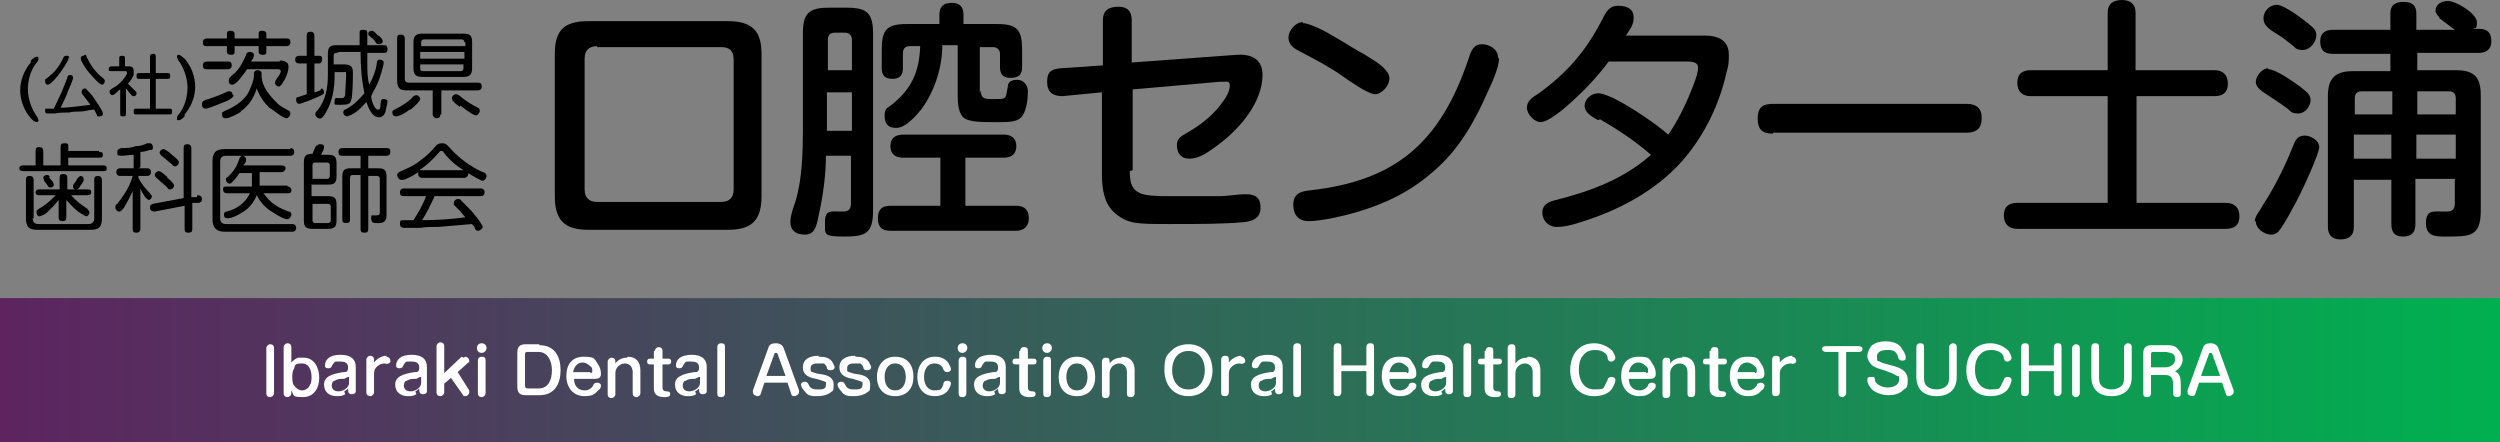 <?xml version="1.0" encoding="UTF-8"?>
<svg id="_レイヤー_2" xmlns="http://www.w3.org/2000/svg" version="1.1" xmlns:xlink="http://www.w3.org/1999/xlink" viewBox="0 0 260 46">
  <rect x="0" y="0" width="260" height="46" fill="#808080" stroke="none"/>
  <!-- Generator: Adobe Illustrator 29.5.1, SVG Export Plug-In . SVG Version: 2.1.0 Build 141)  -->
  <defs>
    <style>
      .st0 {
        fill: #fff;
      }

      .st1 {
        fill: url(#_名称未設定グラデーション);
      }
    </style>
    <linearGradient id="_名称未設定グラデーション" data-name="名称未設定グラデーション" x1="0" y1="7.8" x2="260" y2="7.8" gradientTransform="translate(0 46.3) scale(1 -1)" gradientUnits="userSpaceOnUse">
      <stop offset="0" stop-color="#5d2460"/>
      <stop offset="1" stop-color="#00b050"/>
    </linearGradient>
  </defs>
  <g id="_レイヤー_1-2">
    <g>
      <g>
        <g>
          <path d="M79.2,20.4c0,2.5-1,3.5-3.5,3.5h-14.5c-2.5,0-3.5-1-3.5-3.5V5.6c0-2.5,1-3.4,3.5-3.4h14.5c2.5,0,3.5,1,3.5,3.4v14.8ZM62.1,4.8c-.9,0-1.3.5-1.3,1.3v13.6c0,.9.5,1.3,1.3,1.3h12.9c.9,0,1.3-.5,1.3-1.3V6.2c0-.9-.4-1.3-1.3-1.3,0,0-12.9,0-12.9,0Z"/>
          <path d="M85.9,16c0,2.2-.3,4.4-.8,6.6-.2,1-.4,1.8-1.4,1.8s-1.5-.5-1.5-1.3.4-1.7.6-2.4c.6-2.1.7-4.8.7-7V3.5c0-2.1.6-2.7,2.7-2.7h1.9c2.1,0,2.7.6,2.7,2.7v18.4c0,2.4-.8,2.7-3,2.7s-2-.2-2-1.5.6-1.1,1.6-1.1h.3c.6,0,.8-.3.8-.9v-4.9h-2.6ZM88.6,7.3v-3.2c0-.4-.3-.7-.7-.7h-1.1c-.5,0-.7.3-.7.7v3.2h2.6,0ZM86,13.6h2.6v-4h-2.6v4ZM100.3,21.4h5.4c.9,0,1.3.5,1.3,1.3s-.5,1.3-1.3,1.3h-13.1c-.9,0-1.3-.4-1.3-1.3s.4-1.3,1.3-1.3h5.2v-5h-3.9c-.8,0-1.3-.4-1.3-1.2s.5-1.2,1.3-1.2h10.5c.8,0,1.3.4,1.3,1.2s-.5,1.2-1.3,1.2h-4v5h0ZM102,9.4c0,.9.5.9,1.1.9h.4c.7,0,1,0,1.1-.3.1-.2.1-.5.2-.9,0-.6.4-.8,1-.8s1.1.5,1.1,1.2-.1,1.9-.6,2.6c-.4.5-1.1.6-2.1.6h-.9c-1.1,0-2.4,0-3-.4-.6-.4-.7-1.5-.7-2.3v-5.3h-1.6c0,2.3-.8,4.8-2.2,6.7-.6.7-1.6,1.9-2.6,1.9s-1.2-.6-1.2-1.3.3-.8.6-1c2.2-1.7,3-3.5,3.1-6.2h-1.1c-.5,0-.7.3-.7.8v1.5c0,.7-.3,1.1-1.1,1.1s-1.1-.4-1.1-1.1v-1.9c0-2.1.5-2.7,2.6-2.7h3.4v-1c0-.9.5-1.2,1.3-1.2s1.2.4,1.2,1.2v1h3.5c2.1,0,2.6.6,2.6,2.7v1.8c0,.8-.4,1.1-1.2,1.1s-1.1-.4-1.1-1.1v-1.4c0-.4-.3-.7-.7-.7h-1.4v4.8h0Z"/>
          <path d="M117.5,17.8c0,.9.1,1.8.9,2.2.6.4,2.2.4,3.3.4s3.2,0,5.1,0c.9,0,1.8-.2,2.8-.2s1.5.4,1.5,1.4-.7,1.4-1.7,1.5c-2.2.2-4.5.2-7.8.2s-4.3,0-5.6-1.1c-1.2-1-1.4-2.6-1.4-4.1v-8.5l-4.1.4c-1,0-1.6-.4-1.6-1.5s.5-1.3,1.4-1.4l4.4-.3V2.1c0-1,.6-1.4,1.6-1.4s1.4.5,1.4,1.4v4.4l10.9-.8c1.5-.1,2.7.4,2.7,2.1,0,2.8-2.3,5.5-4.4,7.1-1.3,1-2.2,1.6-3.2,1.6s-1.3-.7-1.3-1.4.4-.9.9-1.2c1.6-.9,3-2,4-3.5.3-.4.6-1,.6-1.5s-.3-.4-.6-.4-.3,0-.4,0l-9.1.8v8.4h0Z"/>
          <path d="M135.5,2.4c.5,0,1.7.5,2.9,1.2,1.4.8,2.8,1.7,3.4,2,.8.5,1.9,1.1,2.4,1.8.2.2.3.5.3.8,0,.7-.8,1.6-1.5,1.6s-2.7-1.4-3.4-1.9c-1.4-1-3-1.8-4.5-2.6-.6-.3-1.1-.7-1.1-1.4s.7-1.6,1.5-1.6h0ZM155.9,6.1c0,.9-.8,2.7-1.2,3.5-1.3,3-3,6-5.6,8.2-3,2.7-6.7,4.1-10.6,4.9-1.1.2-1.8.3-2.4.3-1,0-1.6-.6-1.6-1.7s.7-1.4,1.7-1.5c9.1-1,13.6-5.1,16.5-13.6.3-1,.6-1.6,1.4-1.6s1.7.5,1.7,1.4h0Z"/>
          <path d="M166.2,12.5c-.7-.4-1.4-.8-1.4-1.5s.7-1.3,1.4-1.3c1.5,0,6.1,3.2,7.3,4.3,1.1-1.6,1.9-3.3,2.6-5.1.3-.8.5-1.4.5-1.9s-.6-.6-1-.6h-8.3c-1.4,1.9-3.1,3.6-4.9,5.1-.8.6-1.6,1.2-2.2,1.2s-1.4-.8-1.4-1.5.6-1.1,1.1-1.4c1.4-1,2.8-2.2,3.9-3.5,1.2-1.4,2-2.7,2.8-4.2.4-.8.7-1.5,1.7-1.5s1.6.4,1.6,1.2-.3,1.1-.8,1.9h8.2c1.4,0,2.5.5,2.5,2s-.2,1.4-.4,2.5c-.8,3.1-2.3,6.1-4.5,8.6-2.8,3.1-6.6,5.1-10.5,6.3-1.2.4-1.9.5-2.5.5-.9,0-1.5-.7-1.5-1.5s.6-1.1,1.4-1.3c3.6-.9,7.1-2.2,9.9-4.7-1.6-1.4-3.4-2.6-5.3-3.7h0Z"/>
          <path d="M184.4,13.9c-1.1,0-1.6-.4-1.6-1.6s.6-1.5,1.6-1.5h20.1c1,0,1.6.4,1.6,1.5s-.6,1.5-1.6,1.5h-20.1Z"/>
          <path d="M230.3,7.3c.9,0,1.4.5,1.4,1.4s-.5,1.3-1.4,1.3h-8.1v11.1h9.3c.9,0,1.4.5,1.4,1.4s-.5,1.3-1.4,1.3h-21.7c-.9,0-1.4-.5-1.4-1.4s.5-1.3,1.4-1.3h9.4v-11.1h-8c-.9,0-1.4-.5-1.4-1.4s.5-1.3,1.4-1.3h8V1.3c0-1,.7-1.3,1.5-1.3s1.4.4,1.4,1.3v6h8.1Z"/>
          <path d="M235.9,7.2c.8,0,2.6,1.3,3.3,1.8.6.5,1.1.8,1.1,1.4s-.5,1.4-1.3,1.4-.8-.3-1.1-.5c-.8-.6-1.6-1.1-2.5-1.7-.4-.3-.8-.6-.8-1.1s.6-1.4,1.3-1.4h0ZM234.5,23c0-.3.2-.7.5-1.1.3-.5.6-1,.8-1.3,1.1-1.8,2-3.7,2.8-5.7.2-.5.5-.8,1.1-.8s1.5.5,1.5,1.2-1.8,4.6-2.4,5.7c-.5.9-1.1,2.1-1.7,2.9-.2.3-.5.5-.9.5-.7,0-1.6-.6-1.6-1.4h0ZM236.8.5c.7,0,2.6,1.4,3.2,1.9.6.5.9.7.9,1.3s-.6,1.5-1.4,1.5-.8-.3-1.1-.5c-.5-.4-1-.8-1.5-1.1-1-.6-1.5-1-1.5-1.7s.6-1.4,1.4-1.4h0ZM253.7,1.8c-.2-.2-.4-.4-.4-.7,0-.7.7-1,1.3-1,.8,0,3,1.3,3,2.2s-.2.5-.4.7h.6c.9,0,1.3.4,1.3,1.3s-.6,1.2-1.3,1.2h-6.4v1.8h4c1.9,0,2.6.7,2.6,2.6v12c0,2.7-1.1,2.7-3.5,2.7h-.2c-1,0-2,0-2-1.4s.8-1.2,1.7-1.2h.5c.6,0,.8-.3.8-.9v-2.5h-4.1v4.7c0,.9-.4,1.3-1.3,1.3s-1.2-.5-1.2-1.3v-4.6h-3.9v4.9c0,.9-.5,1.3-1.4,1.3s-1.3-.5-1.3-1.3v-13.6c0-1.9.8-2.6,2.6-2.6h3.9v-1.8h-6c-.9,0-1.3-.4-1.3-1.3s.6-1.2,1.3-1.2h6v-1.7c0-.9.5-1.2,1.4-1.2s1.3.4,1.3,1.2v1.7h4c-.5-.4-1.1-.8-1.6-1.2h0ZM248.7,9.5h-3.1c-.5,0-.7.3-.7.7v1.7h3.9v-2.4h0ZM244.8,14v2.5h3.9v-2.5h-3.9ZM255.4,11.9v-1.7c0-.5-.3-.7-.7-.7h-3.3v2.4s4.1,0,4.1,0ZM251.3,14v2.5h4.1v-2.5h-4.1Z"/>
        </g>
        <g>
          <path d="M3.2,6.3c.1-.1.4-.4.6-.4s.2,0,.2.2,0,.1-.1.3c-.7.8-1,1.9-1,2.9s.4,2.1,1,2.9c0,.1.1.2.1.3s0,.2-.2.2c-.2,0-.4-.2-.6-.4-.7-.8-1.1-1.9-1.1-2.9s.4-2.1,1.1-2.9h0Z"/>
          <path d="M7.1,6c0,0,0,.2,0,.2-.2.4-.5.9-.8,1.3-.2.3-1,1.3-1.3,1.3s-.3-.2-.3-.4,0-.2.1-.2c.9-.7,1.3-1.2,1.8-2.2,0-.1.1-.2.3-.2s.3,0,.3.3h0ZM8.3,11.6c-.4,0-.7,0-1.1.1-.5,0-1,0-1.5.1-.2,0-.4,0-.7,0s-.3-.1-.3-.3,0-.2.1-.2c0,0,.2,0,.3,0,.2,0,.4,0,.5,0,.3-.6.5-1.1.8-1.7.2-.5.4-1,.6-1.5,0-.2.1-.3.3-.3s.3.1.3.3-.4,1.1-.5,1.3c-.2.6-.5,1.2-.8,1.8,1,0,2.1-.2,3.1-.3-.3-.4-.6-.8-.9-1.2,0,0,0-.1,0-.2,0-.2.2-.3.3-.3s.2,0,.2.1c.2.2.5.5.7.8.2.3,1,1.4,1,1.7s-.2.3-.4.3-.2,0-.2-.1c-.1-.2-.2-.4-.3-.6-.5,0-1,.2-1.4.2h0ZM8.8,5.7c.1,0,.2,0,.2.2.2.4.4.8.7,1.2.4.5.6.7,1.1,1.1,0,0,.1.1.1.2,0,.2-.1.4-.3.4-.3,0-1.1-1-1.3-1.2s-.9-1.2-.9-1.5.2-.3.3-.3h0Z"/>
          <path d="M13.1,11.8c0,.2,0,.3-.3.3s-.3-.1-.3-.3v-2.5c-.2.1-.4.4-.6.5,0,0-.2.1-.2.1-.2,0-.3-.2-.3-.3s0-.1,0-.2c.1-.1.4-.3.6-.4.5-.3.9-.8,1.2-1.3,0-.1,0-.2,0-.2,0-.1-.1-.1-.2-.1h-1.4c-.2,0-.3,0-.3-.2s.1-.3.3-.3h.8v-.8c0-.2,0-.3.3-.3s.3.1.3.3v.8h.3c.3,0,.6,0,.6.5s0,.2,0,.4c-.1.3-.4.7-.6.9.2.2.4.4.6.6.1.1.3.2.3.4s-.1.3-.3.3-.2-.1-.3-.2c-.2-.2-.3-.4-.5-.6v2.8h0ZM17.4,7.6c.2,0,.3,0,.3.3s-.1.3-.3.3h-1.2v3.1h1.4c.2,0,.3,0,.3.3s-.1.3-.3.3h-3.4c-.2,0-.3,0-.3-.3s.1-.3.3-.3h1.4v-3.1h-1.1c-.2,0-.3,0-.3-.3s.1-.3.3-.3h1.1v-1.7c0-.2.1-.3.3-.3s.3,0,.3.3v1.7h1.2Z"/>
          <path d="M19.2,12.1c-.2.2-.4.4-.6.4s-.2,0-.2-.2,0-.1.1-.3c.7-.8,1-1.9,1-2.9s-.4-2.1-1-2.9c0-.1-.1-.2-.1-.3s0-.2.2-.2c.2,0,.4.3.6.4.7.8,1.1,1.9,1.1,2.9s-.4,2.1-1.1,2.9h0Z"/>
          <path d="M24.3,9.9c0,.2-.3.4-.7.6-.3.1-1.9.8-2.2.8s-.4-.2-.4-.5.3-.4.7-.5c.6-.2,1.4-.5,2-.8,0,0,.2,0,.2,0,.2,0,.3.2.3.4h0ZM23.6,3.5c0-.3.2-.3.4-.3s.4.1.4.3v.5h2.5v-.5c0-.3.2-.3.4-.3s.4.1.4.3v.5h2.1c.3,0,.4.1.4.4s-.2.4-.4.4h-2.1v.6c0,.3-.2.3-.4.3s-.4-.1-.4-.3v-.6h-2.5v.6c0,.3-.2.3-.4.3s-.4-.1-.4-.3v-.6h-2.1c-.3,0-.4-.1-.4-.4s.2-.4.4-.4h2.1v-.5ZM23.7,6.4c.3,0,.4.1.4.4s-.2.4-.4.4h-2.2c-.3,0-.4-.1-.4-.4s.2-.4.4-.4h2.2ZM25.1,11.6c-.3.2-1.2.7-1.6.7s-.4-.2-.4-.4,0-.2,0-.2c.1-.1.6-.3.8-.4.8-.4,1.6-1,2-1.8.2-.5.5-1.1.5-1.6v-.2c0-.3.2-.4.4-.4s.4.1.4.3v.2c0,.7.3,1.4.8,2,.3.4.6.7.9,1,.3.3.8.5,1.1.7.1,0,.2.2.2.3,0,.2-.2.5-.4.5-.4,0-1.4-.9-1.8-1.1-.6-.6-1-1.2-1.3-2-.3,1-.9,1.9-1.7,2.4h0ZM29.1,6.3c.2,0,.5,0,.7.2.2.1.2.3.2.5,0,.4-.2.9-.4,1.3-.2.3-.4.7-.6.7s-.4-.2-.4-.4.2-.4.3-.6c.2-.2.3-.5.3-.6s-.1-.2-.3-.2h-3.2c-.2.3-1.1,1.6-1.5,1.6s-.4-.2-.4-.4,0-.1,0-.2c.1-.1.3-.4.5-.5.6-.5,1-1.3,1.3-2,0-.2.2-.3.4-.3s.4.1.4.3,0,.3-.3.7c0,0,3,0,3,0Z"/>
          <path d="M33.4,9.2c.2,0,.3.2.3.4s-.2.3-.7.5c-.4.2-1.7.7-1.9.7s-.3-.2-.3-.4,0-.3.2-.3c.3-.1.6-.2.9-.3v-3.2h-.8c-.2,0-.4-.1-.4-.4s.2-.4.4-.4h.8v-2.1c0-.3.1-.4.4-.4s.4.2.4.4v2.1h.5c.3,0,.3.2.3.4s-.1.4-.3.4h-.5v3c.2,0,.5-.2.6-.2h0ZM35,5.5c-.2,0-.3.1-.3.3v.9h1.1c.6,0,.9.2.9.8s0,2.5-.2,3c-.1.3-.3.4-1.1.4s-.6,0-.6-.4.2-.3.4-.3h.3c.2,0,.3,0,.4-.3,0-.6.1-1.6.1-2.1s-.1-.3-.3-.3h-.9v.4c0,1.2-.2,2.5-.8,3.6-.1.2-.4.7-.6.8s-.2,0-.2,0c-.2,0-.4-.2-.4-.4s0-.2.2-.4c.9-1.1,1.1-2.4,1.1-3.8v-2.1c0-.7.2-.9.9-.9h2.4v-1.2c0-.3,0-.4.4-.4s.4.2.4.4v1.2h1.7c.2,0,.4,0,.4.4s-.2.4-.4.4h-1.7c0,.3,0,.7,0,1,0,.8,0,1.6.2,2.3.4-.7.7-1.5.8-2.3,0-.2.1-.3.3-.3s.4.1.4.3c0,.4-.4,1.6-.6,2.1-.2.5-.5.9-.7,1.4,0,.3.3,1.4.7,1.4s.2-.5.3-.7c0-.2,0-.4.3-.4s.4.1.4.3-.2.8-.2,1c-.1.3-.3.6-.7.6-.7,0-1.1-1-1.3-1.6-.5.6-1,1.1-1.7,1.4-.1,0-.2.1-.3.1-.2,0-.4-.2-.4-.4s.1-.3.2-.3c.8-.4,1.4-1,2-1.7-.3-1.4-.4-2.9-.4-4.3h-2.2,0ZM39.4,3.7c.3.3.4.4.4.6,0,.2-.2.3-.4.3s-.2,0-.4-.3c-.1-.1-.2-.3-.4-.4-.2-.2-.3-.2-.3-.4,0-.2.2-.3.4-.3s.3.2.6.5h0Z"/>
          <path d="M42.6,11.4c-.5.4-1.1.7-1.4.7s-.4-.2-.4-.4,0-.2.8-.6c.5-.3,1-.6,1.4-1.1,0,0,.2-.1.3-.1.2,0,.4.2.4.4s-.5.7-1,1.1ZM45.8,11.9c0,.3-.2.4-.4.4s-.4-.2-.4-.4v-2.5h-2.7c-.8,0-1-.3-1-1.1v-4.3c0-.3.1-.4.4-.4s.4.2.4.4v4.2c0,.3.2.4.4.4h7.2c.3,0,.4.1.4.4s-.2.4-.4.4h-3.8s0,2.5,0,2.5ZM49.1,7.1c0,.7-.3.9-.9.9h-4.3c-.7,0-.9-.3-.9-.9v-2.7c0-.7.3-.9.9-.9h4.3c.7,0,.9.2.9.9,0,0,0,2.7,0,2.7ZM48.3,4.4c0-.2-.1-.3-.3-.3h-3.9c-.2,0-.3.1-.3.3v.4h4.6v-.4h0ZM43.7,5.4v.7h4.6v-.7h-4.6ZM43.7,6.7v.4c0,.2.1.3.3.3h3.9c.2,0,.3-.1.3-.3v-.4h-4.6,0ZM47.8,11.1c-.7-.5-.8-.7-.8-.9,0-.2.2-.4.4-.4s.2,0,.7.4c.5.4,1,.7,1.6,1,.1,0,.2.2.2.3,0,.2-.2.5-.4.5s-.7-.3-1.6-1Z"/>
          <path d="M10.3,15.8c.2,0,.4,0,.4.3s-.2.3-.4.3h-3.2v.8h3.6c.2,0,.4,0,.4.3s-.1.3-.4.3H2.4c-.2,0-.4-.1-.4-.3s.2-.3.4-.3h1.3v-1.5c0-.3.1-.4.4-.4s.4.2.4.4v1.5h1.8v-1.9c0-.3.1-.4.4-.4s.4,0,.4.3v.5h3.2,0ZM3.4,22.7c0,.4.2.6.6.6h5.2c.4,0,.6-.2.6-.6v-4c0-.3.1-.4.4-.4s.4.2.4.4v4c0,.9-.3,1.2-1.2,1.2H3.9c-.9,0-1.2-.3-1.2-1.2v-4c0-.3.1-.4.4-.4s.4.2.4.4v4h0ZM9.1,21.8c0,0,.2.1.2.3,0,.2-.2.4-.3.4s-.8-.4-1-.6c-.4-.3-.7-.7-1.1-1.1v1.8c0,.3-.1.4-.4.4s-.4-.1-.4-.4v-1.8c-.3.4-.7.8-1,1.1-.1.1-.4.4-.7.5-.1,0-.2.1-.3.1-.2,0-.3-.2-.3-.4s0-.1,0-.2c.1-.1.4-.3.6-.4.5-.3,1-.8,1.4-1.2h-1.8c-.2,0-.3-.1-.3-.3s.2-.3.3-.3h2.2v-1.2c0-.3.1-.4.4-.4s.4.1.4.4v1.2h2.2c.2,0,.3.1.3.3s-.2.3-.3.3h-1.8c.6.7,1.1,1,1.8,1.5h0ZM5.1,18.4c0,.1.3.4.4.5,0,.1.1.2.1.3,0,.2-.2.3-.3.3s-.2,0-.3-.1c0-.1-.3-.4-.4-.6,0-.1-.1-.2-.1-.3,0-.2.2-.3.4-.3s.2.1.3.2ZM7.7,19.1c.2-.2.3-.5.4-.6s.2-.2.3-.2.3.1.3.3,0,.1,0,.2c-.1.2-.3.5-.4.6,0,.1-.2.3-.4.3s-.3-.1-.3-.3,0-.1.1-.3Z"/>
          <path d="M14.4,17.5h.9c.2,0,.4.1.4.4s-.2.4-.4.4h-.9v.2c.3.6.7,1.1,1.2,1.6,0,.1.2.2.2.3,0,.2-.2.4-.3.4s-.3-.2-.4-.3c-.2-.3-.4-.6-.5-.9v4.2c0,.2-.1.4-.4.4s-.4-.1-.4-.4v-3.9c-.3.6-.6,1.2-.9,1.7-.2.2-.3.4-.5.4s-.4-.2-.4-.4,0-.3.2-.4c.7-.9,1.3-1.8,1.6-2.9h-1.3c-.2,0-.4-.1-.4-.4s.2-.4.4-.4h1.4v-1.4c-.4,0-.9.1-1.3.1s-.4-.1-.4-.4.2-.3.4-.4c.5,0,1,0,1.5-.2.4,0,.8-.1,1.2-.3.1,0,.2,0,.3,0,.2,0,.3.2.3.4s0,.3-.3.3c-.3.1-.7.2-1,.2v1.6h0ZM20.5,20.3c.3,0,.5.1.5.4s-.1.3-.3.4h-.7v2.7c0,.3-.1.4-.4.4s-.4-.1-.4-.4v-2.4l-3.1.6c-.3,0-.5-.1-.5-.4s.1-.3.3-.4l3.2-.6v-5.2c0-.3.1-.4.4-.4s.4.2.4.4v5.1h.6c0-.1,0-.1,0-.1ZM17.4,18.5c.3.2.7.6.7.8s-.2.4-.4.4-.2,0-.3-.2c-.3-.3-.6-.5-.9-.8-.2-.2-.4-.3-.4-.5s.2-.4.4-.4.3.1.9.6h0ZM18,16.2c.5.4.6.5.6.7s-.2.4-.4.4-.2-.1-.3-.2c-.4-.3-.7-.6-1.1-.9,0,0-.2-.2-.2-.3,0-.2.2-.4.4-.4s.8.5,1,.7Z"/>
          <path d="M30.2,15.4c.2,0,.4.1.4.4s-.2.4-.4.4h-6.7c-.4,0-.6.2-.6.6v5.9c0,.4.2.6.6.6h6.9c.2,0,.4.1.4.4s-.2.4-.4.4h-7c-.9,0-1.3-.4-1.3-1.3v-6c0-.9.3-1.3,1.3-1.3h6.8ZM29.9,19.4c.2,0,.4.1.4.4s-.2.3-.4.3h-2.5c.4.5.7.9,1.2,1.2.4.3.9.5,1.4.7.2,0,.3.1.3.3s-.2.5-.4.5c-.4,0-1.2-.5-1.5-.7-.7-.4-1.3-1-1.7-1.8-.3.8-.9,1.5-1.7,1.9-.3.2-.9.5-1.3.5s-.4-.2-.4-.4.1-.3.3-.3c1.1-.3,1.9-.9,2.4-1.9h-2.4c-.2,0-.4-.1-.4-.4s.1-.3.4-.3h2.6c0-.2,0-.5,0-.8v-.6h-1.3c-.2.3-.4.6-.7.9,0,0-.2.2-.3.2-.2,0-.4-.2-.4-.4s0-.2.2-.3c.6-.6.9-1,1.2-1.9,0-.1.2-.3.3-.3s.4.1.4.4-.2.5-.3.6h4c.2,0,.4.1.4.3s-.2.4-.4.4h-2.3v.6c0,.3,0,.5,0,.8h2.9Z"/>
          <path d="M33,15.2c0-.2.2-.2.3-.2.2,0,.4,0,.4.3s-.2.5-.3.8h.7c.7,0,.9.2.9.9v1.3c0,.7-.2.9-.9.9h-1.7v1.2h1.7c.7,0,.9.2.9.9v1.6c0,.7-.2.9-.9.9h-1.6c-.7,0-.9-.2-.9-.9v-6c0-.7.2-.9.9-.9.1-.3.3-.7.4-.9ZM34,18.6c.2,0,.3-.1.3-.3v-1.1c0-.2-.1-.3-.3-.3h-1.2c-.2,0-.3.1-.3.3v1.4h1.5ZM32.5,22.9c0,.2.1.3.3.3h1.3c.2,0,.3-.1.3-.3v-1.4c0-.2-.1-.3-.3-.3h-1.6s0,1.7,0,1.7ZM38.3,23.8c0,.3-.1.4-.4.4s-.4-.1-.4-.4v-5.6h-.8c-.2,0-.3.1-.3.3v4.3c0,.3-.1.4-.4.4s-.4-.1-.4-.4v-4.4c0-.7.2-.9.9-.9h1v-1.3h-1.9c-.3,0-.4-.1-.4-.4s.2-.4.4-.4h4.6c.3,0,.4.1.4.4s-.2.4-.4.4h-1.9v1.3h1c.7,0,.9.2.9.9v4c0,.6-.3.8-.8.8h-.3c-.3,0-.5-.1-.5-.5s.1-.3.3-.3h.2c.2,0,.4,0,.4-.3v-3.5c0-.2-.1-.3-.3-.3h-.9v5.6h0Z"/>
          <path d="M41.7,18.7c-.2,0-.4-.3-.4-.5s.2-.3.4-.4c.7-.3,1.4-.6,2-1.1.7-.5,1.1-.9,1.6-1.5.2-.2.3-.3.7-.3s.5.2.8.5c1,1.1,2.1,1.9,3.4,2.5.2,0,.4.2.4.4s-.2.5-.4.5-1.2-.6-1.5-.8c0,0,0,0,0,.1,0,.2-.2.4-.4.4h-4.4c-.2,0-.4-.1-.4-.4s0-.1,0-.2c-.4.3-1.3.8-1.6.8h0ZM45.4,23.6c-.6,0-1.1,0-1.7.1-.4,0-1.5,0-1.7,0s-.4-.1-.4-.4,0-.4.3-.4c.3,0,.5,0,1.1,0,.5-.8,1-1.6,1.3-2.5h-2.3c-.3,0-.4-.1-.4-.4s.2-.4.4-.4h8c.2,0,.4.1.4.4s-.2.4-.4.4h-4.8c-.4.9-.8,1.7-1.3,2.5,1.5,0,3-.1,4.5-.3-.2-.2-.4-.5-.6-.7-.2-.2-.4-.4-.6-.6,0,0,0-.1,0-.2,0-.2.2-.4.4-.4s.3,0,.4.2c.3.3.7.7,1,1,.3.4.7.8,1,1.3,0,.1.2.2.2.4,0,.2-.3.4-.5.4s-.2-.1-.3-.2c0-.2-.2-.3-.3-.5-1.2.1-2.3.2-3.5.3h0ZM43.7,17.7h4.5c-.8-.5-1.5-1.1-2.1-1.9,0,0,0-.1-.2-.1s-.1,0-.2.1c-.6.7-1.3,1.4-2.1,1.9h0Z"/>
        </g>
      </g>
      <rect class="st1" y="31" width="260" height="15"/>
      <g>
        <path class="st0" d="M28.5,40.9c0,.2-.2.4-.4.4s-.4-.1-.4-.4v-4.7c0-.2.2-.4.4-.4s.4.1.4.4v4.7Z"/>
        <path class="st0" d="M31.1,37.2c.2,0,.3,0,.5,0,.6,0,1,.3,1.3.8.2.4.3.8.3,1.3,0,1-.5,2-1.7,2s-.9-.2-1.2-.7v.3c0,.2-.2.4-.4.4s-.4-.1-.4-.4v-4.8c0-.2.2-.4.4-.4s.4.1.4.4v1.6c.2-.2.4-.4.7-.5ZM30.6,38.3c-.2.3-.2.6-.2.9s0,.7.2.9c.2.3.5.5.8.5s.7-.2.8-.5c.2-.3.2-.6.2-.9,0-.6-.2-1.4-1-1.4s-.7.2-.8.5h0Z"/>
        <path class="st0" d="M35.9,41c-.3.2-.6.2-.9.2-.7,0-1.3-.4-1.3-1.2s.7-1.1,2-1.3c.3,0,.5,0,.5-.5s-.4-.6-.8-.6-.3,0-.5,0c-.2.1-.3.3-.4.5,0,.1-.2.2-.3.2-.2,0-.4,0-.4-.3s.1-.5.3-.7c.3-.3.8-.4,1.3-.4.9,0,1.6.3,1.6,1.3v2c0,.2,0,.3,0,.5,0,0,0,0,0,0,0,.2-.2.3-.4.3-.4,0-.4-.3-.4-.6-.1.1-.2.2-.4.3h0ZM35.7,39.4c-.3,0-.6,0-.9.2-.2,0-.3.3-.3.5,0,.4.3.6.7.6s1.1-.3,1.1-.9v-.6c-.2,0-.3.1-.5.2h0Z"/>
        <path class="st0" d="M40.2,37.1c.2,0,.4.2.4.4s0,.2-.2.3-.2,0-.4,0c-.5,0-1.1.4-1.1,1v2c0,.2-.2.4-.4.4s-.4-.1-.4-.4v-3.4c0-.2.2-.4.4-.4s.4.1.4.4v.3c.3-.4.8-.7,1.3-.7Z"/>
        <path class="st0" d="M43.3,41c-.3.2-.6.2-.9.2-.7,0-1.3-.4-1.3-1.2s.7-1.1,2-1.3c.3,0,.5,0,.5-.5s-.4-.6-.8-.6-.3,0-.5,0c-.2.1-.3.3-.4.5,0,.1-.2.2-.3.2-.2,0-.4,0-.4-.3s.1-.5.3-.7c.3-.3.8-.4,1.3-.4.9,0,1.6.3,1.6,1.3v2c0,.2,0,.3,0,.5,0,0,0,0,0,0,0,.2-.2.3-.4.3-.4,0-.4-.3-.4-.6-.1.1-.2.2-.4.3h0ZM43.2,39.4c-.3,0-.6,0-.9.2-.2,0-.3.3-.3.5,0,.4.3.6.7.6s1.1-.3,1.1-.9v-.6c-.2,0-.3.1-.5.2h0Z"/>
        <path class="st0" d="M48.2,37.2c0,0,.2-.1.2-.1.2,0,.4.2.4.4s0,.2-.1.2l-1.1,1,1.2,1.9c0,0,0,.1,0,.2,0,.2-.2.4-.4.4s-.2,0-.3-.2l-1.2-1.7-.7.6v.9c0,.2-.2.4-.4.4s-.4-.1-.4-.4v-4.8c0-.2.2-.4.4-.4s.4.1.4.4v2.8l1.8-1.7h0Z"/>
        <path class="st0" d="M50.6,36.2c0,.2-.2.5-.5.5s-.5-.2-.5-.5.2-.5.5-.5.5.2.5.5ZM50.5,40.9c0,.2-.2.4-.4.4s-.4-.1-.4-.4v-3.4c0-.2.1-.4.4-.4s.4.1.4.4c0,0,0,3.4,0,3.4Z"/>
        <path class="st0" d="M56.1,35.9c1.6,0,2.2,1.2,2.2,2.6s-.6,2.6-2.2,2.6h-1.4c-.6,0-.9-.2-.9-.9v-3.5c0-.6.2-.9.9-.9h1.4ZM54.6,40.1c0,.2.1.3.3.3h1.1c1.1,0,1.4-1,1.4-1.9s-.4-1.9-1.4-1.9h-1.1c-.2,0-.3,0-.3.3v3.2h0Z"/>
        <path class="st0" d="M60.8,40.6c.4,0,.7-.2.9-.5,0-.2.2-.3.4-.3s.4.1.4.3-.1.4-.3.5c-.4.5-.8.6-1.4.6-1.2,0-1.9-.9-1.9-2.1s.6-2,1.8-2,1.1.2,1.5.8c.2.3.3.6.3,1s-.3.5-.6.5h-2.2c0,.7.4,1.2,1.1,1.2h0ZM61.4,38.8c0,0,.2,0,.2-.2,0-.2,0-.4-.2-.5-.2-.2-.5-.4-.8-.4-.6,0-.9.5-1,1h1.8Z"/>
        <path class="st0" d="M65.3,37.1c.9,0,1.3.6,1.3,1.4v2.4c0,.2-.2.4-.4.4s-.4-.1-.4-.4v-2.2c0-.5-.3-.9-.8-.9s-1,.4-1,1v2.2c0,.2-.2.4-.4.4s-.4-.1-.4-.4v-3.4c0-.2.2-.4.4-.4s.4.1.4.4v.2c.3-.4.7-.6,1.2-.6h0Z"/>
        <path class="st0" d="M68.1,36.5c0-.2.2-.4.4-.4s.4.1.4.4v.8h.6c.2,0,.3.1.3.3s-.1.3-.3.3h-.6v2.4c0,.3.2.4.4.4h0c.2,0,.4,0,.4.3s-.4.3-.6.3c-.6,0-1.1-.2-1.1-.9v-2.5h-.4c-.2,0-.3-.1-.3-.3s.1-.3.3-.3h.4v-.8h0Z"/>
        <path class="st0" d="M72.4,41c-.3.2-.6.2-.9.2-.7,0-1.3-.4-1.3-1.2s.7-1.1,2-1.3c.3,0,.5,0,.5-.5s-.4-.6-.8-.6-.4,0-.5,0c-.2.1-.3.3-.4.5,0,.1-.2.2-.3.2-.2,0-.4,0-.4-.3s.1-.5.3-.7c.3-.3.9-.4,1.3-.4.9,0,1.6.3,1.6,1.3v2c0,.2,0,.3,0,.5,0,0,0,0,0,0,0,.2-.2.3-.4.3-.4,0-.4-.3-.4-.6-.1.1-.2.2-.4.3h0ZM72.2,39.4c-.3,0-.6,0-.9.2-.2,0-.3.3-.3.5,0,.4.3.6.7.6s1.1-.3,1.1-.9v-.6c-.2,0-.3.1-.5.2h0Z"/>
        <path class="st0" d="M75.4,40.9c0,.2-.1.4-.4.4s-.4-.1-.4-.4v-4.8c0-.2.1-.4.4-.4s.4.1.4.4v4.8h0Z"/>
        <path class="st0" d="M79.1,41c0,.1-.2.2-.3.2s-.5-.1-.5-.4,0-.1,0-.2l1.6-4.4c.1-.4.4-.5.8-.5s.7.2.8.5l1.6,4.4c0,0,0,.1,0,.2,0,.2-.3.4-.5.4s-.3-.1-.3-.2l-.4-1.2h-2.4l-.4,1.2h0ZM81.7,39.1l-.8-2.2c0,0,0-.2-.2-.2s-.1,0-.2.2l-.8,2.2h1.9Z"/>
        <path class="st0" d="M85.2,37.1c.6,0,1.1.1,1.4.6,0,.1.2.3.2.5s-.2.3-.4.3-.3,0-.4-.2c0-.2-.1-.3-.3-.5-.2,0-.4,0-.6,0-.3,0-.8,0-.8.5s.1.3.2.4c.3.1.6.2.8.2.7.1,1.4.3,1.4,1.1s-.1.6-.3.8c-.4.3-.9.4-1.4.4s-1,0-1.3-.5c-.2-.2-.4-.5-.4-.7s.2-.3.4-.3.3.1.4.3c.2.5.6.5,1,.5s.8,0,.8-.5,0-.2-.1-.3c-.2-.1-.6-.2-.9-.3-.6-.1-1.4-.3-1.4-1.2s.8-1.2,1.6-1.2h0Z"/>
        <path class="st0" d="M89,37.1c.6,0,1.1.1,1.4.6,0,.1.2.3.2.5s-.2.3-.4.3-.3,0-.4-.2c0-.2-.1-.3-.3-.5-.2,0-.4,0-.6,0-.3,0-.8,0-.8.5s.1.3.2.4c.3.1.6.2.8.2.7.1,1.4.3,1.4,1.1s-.1.6-.3.8c-.4.3-.9.4-1.4.4s-1,0-1.3-.5c-.2-.2-.4-.5-.4-.7s.2-.3.4-.3.3.1.4.3c.2.5.6.5,1,.5s.8,0,.8-.5,0-.2-.1-.3c-.2-.1-.6-.2-.9-.3-.6-.1-1.4-.3-1.4-1.2s.8-1.2,1.6-1.2h0Z"/>
        <path class="st0" d="M95,39.2c0,1.1-.6,2-1.9,2s-1.9-.9-1.9-2,.6-2.1,1.9-2.1,1.9.9,1.9,2.1ZM92,39.2c0,.7.3,1.4,1.1,1.4s1.1-.7,1.1-1.4-.3-1.4-1.1-1.4-1.1.7-1.1,1.4Z"/>
        <path class="st0" d="M97.3,37.1c.5,0,1,.2,1.3.6.1.2.3.5.3.7s-.2.3-.4.3-.3-.1-.4-.3c-.1-.4-.5-.6-.9-.6-.8,0-1.1.7-1.1,1.4s.3,1.4,1.1,1.4.7-.2.9-.6c0-.2.1-.4.4-.4s.4.1.4.3-.2.5-.3.7c-.3.4-.8.6-1.4.6-1.2,0-1.8-.9-1.8-2s.6-2.1,1.8-2.1h0Z"/>
        <path class="st0" d="M100.6,36.2c0,.2-.2.5-.5.5s-.5-.2-.5-.5.2-.5.5-.5.5.2.5.5ZM100.5,40.9c0,.2-.1.4-.4.4s-.4-.1-.4-.4v-3.4c0-.2.1-.4.4-.4s.4.1.4.4v3.4h0Z"/>
        <path class="st0" d="M103.5,41c-.3.2-.6.2-.9.2-.7,0-1.3-.4-1.3-1.2s.7-1.1,2-1.3c.3,0,.5,0,.5-.5s-.4-.6-.8-.6-.4,0-.5,0c-.2.1-.3.3-.4.5,0,.1-.2.2-.3.2-.2,0-.4,0-.4-.3s.1-.5.3-.7c.3-.3.9-.4,1.3-.4.9,0,1.6.3,1.6,1.3v2c0,.2,0,.3,0,.5,0,0,0,0,0,0,0,.2-.2.3-.4.3-.4,0-.4-.3-.4-.6-.1.1-.2.2-.4.3h0ZM103.4,39.4c-.3,0-.6,0-.9.2-.2,0-.3.3-.3.5,0,.4.3.6.7.6s1.1-.3,1.1-.9v-.6c-.2,0-.3.1-.5.2h0Z"/>
        <path class="st0" d="M106.1,36.5c0-.2.1-.4.4-.4s.4.1.4.4v.8h.6c.2,0,.3.1.3.3s-.1.3-.3.3h-.6v2.4c0,.3.2.4.4.4h0c.2,0,.4,0,.4.3s-.4.3-.6.3c-.6,0-1.1-.2-1.1-.9v-2.5h-.4c-.2,0-.3-.1-.3-.3s.1-.3.3-.3h.4v-.8h0Z"/>
        <path class="st0" d="M109.4,36.2c0,.2-.2.5-.5.5s-.5-.2-.5-.5.2-.5.5-.5.5.2.5.5ZM109.3,40.9c0,.2-.1.4-.4.4s-.4-.1-.4-.4v-3.4c0-.2.1-.4.4-.4s.4.1.4.4v3.4h0Z"/>
        <path class="st0" d="M113.9,39.2c0,1.1-.6,2-1.9,2s-1.9-.9-1.9-2,.6-2.1,1.9-2.1,1.9.9,1.9,2.1ZM110.9,39.2c0,.7.3,1.4,1.1,1.4s1.1-.7,1.1-1.4-.3-1.4-1.1-1.4-1.1.7-1.1,1.4Z"/>
        <path class="st0" d="M116.7,37.1c.9,0,1.3.6,1.3,1.4v2.4c0,.2-.1.4-.4.4s-.4-.1-.4-.4v-2.2c0-.5-.3-.9-.8-.9s-1,.4-1,1v2.2c0,.2-.1.4-.4.4s-.4-.1-.4-.4v-3.4c0-.2.1-.4.4-.4s.4.1.4.4v.2c.3-.4.7-.6,1.2-.6h0Z"/>
        <path class="st0" d="M126.1,38.5c0,1.5-.9,2.7-2.5,2.7s-2.5-1.2-2.5-2.7.3-1.6.8-2.1c.4-.4,1.1-.6,1.7-.6,1.6,0,2.5,1.2,2.5,2.8ZM121.9,38.5c0,1,.5,2,1.7,2s1.7-1,1.7-2-.5-2-1.7-2-1.7,1-1.7,2Z"/>
        <path class="st0" d="M129.1,37.1c.2,0,.4.2.4.4s0,.2-.2.3-.2,0-.4,0c-.5,0-1.1.4-1.1,1v2c0,.2-.1.4-.4.4s-.4-.1-.4-.4v-3.4c0-.2.1-.4.4-.4s.4.1.4.4v.3c.3-.4.8-.7,1.3-.7h0Z"/>
        <path class="st0" d="M132.3,41c-.3.2-.6.2-.9.2-.7,0-1.3-.4-1.3-1.2s.7-1.1,2-1.3c.3,0,.5,0,.5-.5s-.4-.6-.8-.6-.4,0-.5,0c-.2.1-.3.3-.4.5,0,.1-.2.2-.3.2-.2,0-.4,0-.4-.3s.1-.5.3-.7c.3-.3.9-.4,1.3-.4.9,0,1.6.3,1.6,1.3v2c0,.2,0,.3,0,.5,0,0,0,0,0,0,0,.2-.2.3-.4.3-.4,0-.4-.3-.4-.6-.1.1-.2.2-.4.3h0ZM132.1,39.4c-.3,0-.6,0-.9.2-.2,0-.3.3-.3.5,0,.4.3.6.7.6s1.1-.3,1.1-.9v-.6c-.2,0-.3.1-.5.2h0Z"/>
        <path class="st0" d="M135.3,40.9c0,.2-.1.4-.4.4s-.4-.1-.4-.4v-4.8c0-.2.1-.4.4-.4s.4.1.4.4v4.8h0Z"/>
        <path class="st0" d="M142.1,38v-1.9c0-.2.1-.4.4-.4s.4.1.4.4v4.7c0,.2-.2.4-.4.4s-.4-.1-.4-.4v-2.2h-2.6v2.2c0,.2-.1.4-.4.4s-.4-.1-.4-.4v-4.7c0-.2.1-.4.4-.4s.4.1.4.4v1.9h2.6Z"/>
        <path class="st0" d="M145.6,40.6c.4,0,.7-.2.9-.5,0-.2.2-.3.4-.3s.4.1.4.3-.1.4-.3.5c-.4.5-.9.6-1.4.6-1.2,0-1.9-.9-1.9-2.1s.6-2,1.8-2,1.1.2,1.5.8c.2.3.3.6.3,1s-.3.5-.6.5h-2.2c0,.7.4,1.2,1.1,1.2h0ZM146.3,38.8c.1,0,.2,0,.2-.2,0-.2,0-.4-.2-.5-.2-.2-.5-.4-.8-.4-.6,0-.9.5-1,1h1.8Z"/>
        <path class="st0" d="M150,41c-.3.2-.6.2-.9.2-.7,0-1.3-.4-1.3-1.2s.7-1.1,2-1.3c.3,0,.5,0,.5-.5s-.4-.6-.8-.6-.4,0-.5,0c-.2.1-.3.3-.4.5,0,.1-.2.2-.3.2-.2,0-.4,0-.4-.3s.1-.5.3-.7c.3-.3.9-.4,1.3-.4.9,0,1.6.3,1.6,1.3v2c0,.2,0,.3,0,.5,0,0,0,0,0,0,0,.2-.2.3-.4.3-.4,0-.4-.3-.4-.6-.1.1-.2.2-.4.3h0ZM149.8,39.4c-.3,0-.6,0-.9.2-.2,0-.3.3-.3.5,0,.4.3.6.7.6s1.1-.3,1.1-.9v-.6c-.2,0-.3.1-.5.2h0Z"/>
        <path class="st0" d="M153,40.9c0,.2-.1.4-.4.4s-.4-.1-.4-.4v-4.8c0-.2.1-.4.4-.4s.4.1.4.4v4.8h0Z"/>
        <path class="st0" d="M154.5,36.5c0-.2.1-.4.4-.4s.4.1.4.4v.8h.6c.2,0,.3.1.3.3s-.1.3-.3.3h-.6v2.4c0,.3.2.4.4.4h0c.2,0,.4,0,.4.3s-.4.3-.6.3c-.6,0-1.1-.2-1.1-.9v-2.5h-.4c-.2,0-.3-.1-.3-.3s.1-.3.3-.3h.4v-.8h0Z"/>
        <path class="st0" d="M158.9,37.1c.9,0,1.3.6,1.3,1.4v2.4c0,.2-.1.4-.4.4s-.4-.1-.4-.4v-2.2c0-.5-.3-.9-.8-.9s-1,.4-1,1v2.2c0,.2-.1.4-.4.4s-.4-.1-.4-.4v-4.8c0-.2.1-.4.4-.4s.4.1.4.4v1.6c.3-.4.7-.6,1.2-.6h0Z"/>
        <path class="st0" d="M165.8,35.7c.7,0,1.4.3,1.9.8.1.2.3.5.3.7s-.2.4-.4.4-.3,0-.4-.3c0-.2-.1-.4-.2-.5-.3-.3-.7-.4-1.1-.4s-.9.1-1.2.5c-.4.4-.5,1-.5,1.6,0,1,.5,2,1.6,2s.9-.1,1.1-.4c.1-.2.2-.4.3-.6,0-.2.2-.3.4-.3s.4.1.4.3c0,.3-.2.7-.4,1-.4.5-1.1.7-1.8.7s-1.3-.2-1.8-.7c-.5-.5-.7-1.3-.7-2,0-1.5.8-2.8,2.5-2.8h0Z"/>
        <path class="st0" d="M170.5,40.6c.4,0,.7-.2.9-.5,0-.2.2-.3.4-.3s.4.1.4.3-.1.4-.3.5c-.4.5-.9.6-1.4.6-1.2,0-1.9-.9-1.9-2.1s.6-2,1.8-2,1.1.2,1.5.8c.2.3.3.6.3,1s-.3.5-.6.5h-2.2c0,.7.4,1.2,1.1,1.2h0ZM171.2,38.8c.1,0,.2,0,.2-.2,0-.2,0-.4-.2-.5-.2-.2-.5-.4-.8-.4-.6,0-.9.5-1,1h1.8Z"/>
        <path class="st0" d="M175,37.1c.9,0,1.3.6,1.3,1.4v2.4c0,.2-.1.4-.4.4s-.4-.1-.4-.4v-2.2c0-.5-.3-.9-.8-.9s-1,.4-1,1v2.2c0,.2-.1.4-.4.4s-.4-.1-.4-.4v-3.4c0-.2.1-.4.4-.4s.4.1.4.4v.2c.3-.4.7-.6,1.2-.6h0Z"/>
        <path class="st0" d="M177.9,36.5c0-.2.1-.4.4-.4s.4.1.4.4v.8h.6c.2,0,.3.1.3.3s-.1.3-.3.3h-.6v2.4c0,.3.2.4.4.4h0c.2,0,.4,0,.4.3s-.4.3-.6.3c-.6,0-1.1-.2-1.1-.9v-2.5h-.4c-.2,0-.3-.1-.3-.3s.1-.3.3-.3h.4v-.8h0Z"/>
        <path class="st0" d="M181.8,40.6c.4,0,.7-.2.9-.5,0-.2.2-.3.4-.3s.4.1.4.3-.1.4-.3.5c-.4.5-.9.6-1.4.6-1.2,0-1.9-.9-1.9-2.1s.6-2,1.8-2,1.1.2,1.5.8c.2.3.3.6.3,1s-.3.5-.6.5h-2.2c0,.7.4,1.2,1.1,1.2h0ZM182.5,38.8c.1,0,.2,0,.2-.2,0-.2,0-.4-.2-.5-.2-.2-.5-.4-.8-.4-.6,0-.9.5-1,1h1.8Z"/>
        <path class="st0" d="M186.4,37.1c.2,0,.4.2.4.4s0,.2-.2.3-.2,0-.4,0c-.5,0-1.1.4-1.1,1v2c0,.2-.1.4-.4.4s-.4-.1-.4-.4v-3.4c0-.2.1-.4.4-.4s.4.1.4.4v.3c.3-.4.8-.7,1.3-.7h0Z"/>
        <path class="st0" d="M189.9,36.6c-.2,0-.4-.1-.4-.3s.1-.3.4-.3h3.4c.2,0,.4.1.4.3s-.1.3-.4.3h-1.3v4.3c0,.2-.2.4-.4.4s-.4-.1-.4-.4v-4.3h-1.3Z"/>
        <path class="st0" d="M197.8,36.3c.2.2.4.6.4.9s-.2.3-.4.3-.3-.1-.4-.3c0-.2-.1-.4-.3-.6-.2-.2-.6-.2-.8-.2-.5,0-1.1.1-1.1.7s.1.4.3.5c.3.2.9.3,1.2.4.8.2,1.7.5,1.7,1.5s-.2.8-.5,1.1c-.4.4-1,.5-1.5.5s-1.4-.2-1.8-.7c-.2-.2-.4-.6-.4-.9s.2-.3.4-.3.2,0,.3,0c0,0,.1.2.1.3,0,.3.3.5.5.6.2.1.5.2.8.2.5,0,1.2-.2,1.2-.8s0-.3-.2-.4c-.3-.2-.8-.4-1.1-.5-.5-.2-1.2-.3-1.6-.7-.2-.2-.4-.6-.4-.9s.2-.8.5-1.1c.4-.3.9-.4,1.4-.4s1.2.1,1.6.6h0Z"/>
        <path class="st0" d="M200.1,39.2c0,.2,0,.5.1.7.2.4.7.6,1.2.6s1-.2,1.2-.6c.1-.2.1-.5.1-.7v-3.1c0-.2.2-.4.4-.4s.4.1.4.4v3.1c0,1.3-.8,2-2.1,2s-2.1-.7-2.1-2v-3.1c0-.2.1-.4.4-.4s.4.1.4.4v3.1h0Z"/>
        <path class="st0" d="M207,35.7c.7,0,1.4.3,1.9.8.1.2.3.5.3.7s-.2.4-.4.4-.3,0-.4-.3c0-.2-.1-.4-.2-.5-.3-.3-.7-.4-1.1-.4s-.9.1-1.2.5c-.4.4-.5,1-.5,1.6,0,1,.5,2,1.6,2s.9-.1,1.1-.4c.1-.2.2-.4.3-.6,0-.2.2-.3.4-.3s.4.1.4.3c0,.3-.2.7-.4,1-.4.5-1.1.7-1.8.7s-1.3-.2-1.8-.7c-.5-.5-.7-1.3-.7-2,0-1.5.8-2.8,2.5-2.8h0Z"/>
        <path class="st0" d="M213.6,38v-1.9c0-.2.1-.4.4-.4s.4.1.4.4v4.7c0,.2-.2.4-.4.4s-.4-.1-.4-.4v-2.2h-2.6v2.2c0,.2-.1.4-.4.4s-.4-.1-.4-.4v-4.7c0-.2.1-.4.4-.4s.4.1.4.4v1.9h2.6Z"/>
        <path class="st0" d="M216.3,40.9c0,.2-.2.4-.4.4s-.4-.1-.4-.4v-4.7c0-.2.2-.4.4-.4s.4.1.4.4v4.7Z"/>
        <path class="st0" d="M218.3,39.2c0,.2,0,.5.1.7.2.4.7.6,1.2.6s1-.2,1.2-.6c.1-.2.1-.5.1-.7v-3.1c0-.2.2-.4.4-.4s.4.1.4.4v3.1c0,1.3-.8,2-2.1,2s-2.1-.7-2.1-2v-3.1c0-.2.1-.4.4-.4s.4.1.4.4v3.1h0Z"/>
        <path class="st0" d="M223.7,40.9c0,.2-.1.4-.4.4s-.4-.1-.4-.4v-4.1c0-.6.2-.9.9-.9h1.5c.4,0,.9,0,1.2.4.3.3.5.7.5,1.1s-.3,1-.8,1.2c.6.3.6.9.6,1.5,0,.2,0,.5,0,.7,0,0,0,.1,0,.2,0,.2-.2.3-.4.3-.3,0-.4-.2-.4-.5,0-.3,0-.5,0-.8,0-.5-.1-1-.8-1h-1.5v1.9h0ZM225.2,38.2c.5,0,1-.3,1-.8s-.1-.5-.4-.7c-.2,0-.4-.1-.6-.1h-1.2c-.2,0-.3,0-.3.3v1.3h1.5,0Z"/>
        <path class="st0" d="M228.3,41c0,.1-.2.2-.3.2s-.5-.1-.5-.4,0-.1,0-.2l1.6-4.4c.1-.4.4-.5.8-.5s.7.2.8.5l1.6,4.4c0,0,0,.1,0,.2,0,.2-.3.4-.5.4s-.3-.1-.3-.2l-.4-1.2h-2.4l-.4,1.2h0ZM230.9,39.1l-.8-2.2c0,0,0-.2-.2-.2s-.1,0-.2.2l-.8,2.2h1.9Z"/>
      </g>
    </g>
  </g>
</svg>